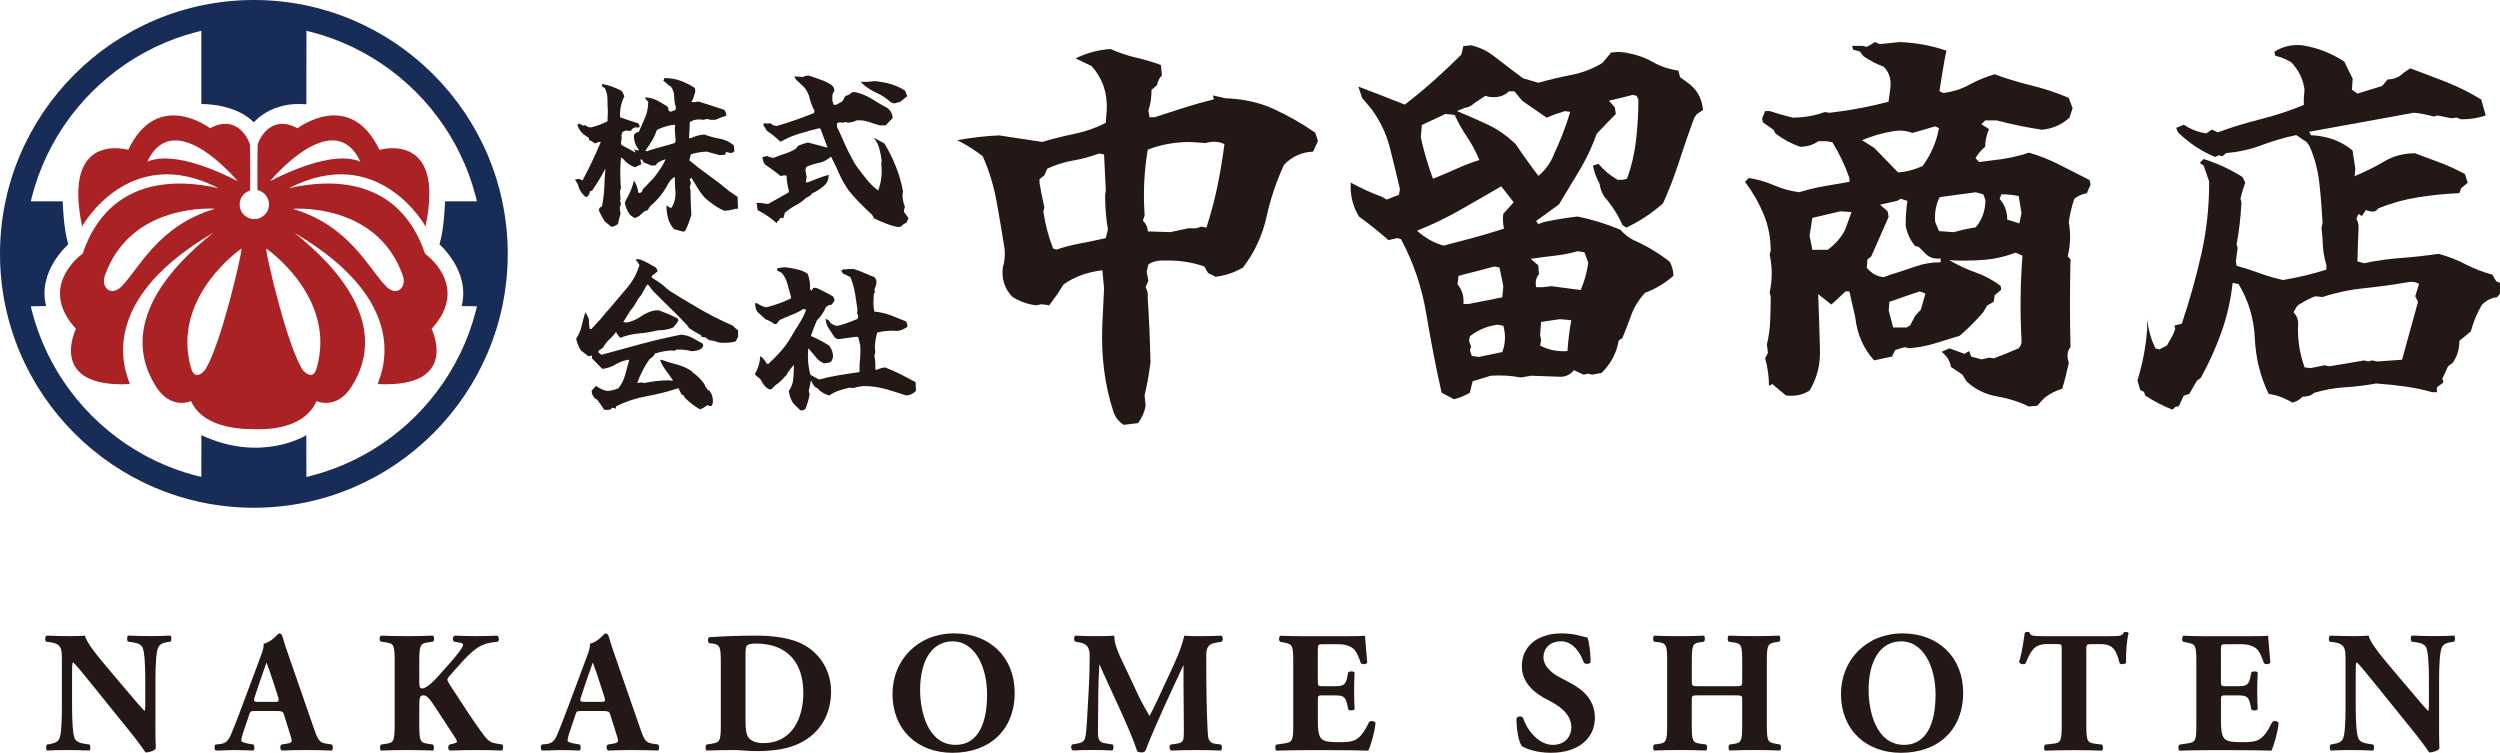 <?xml version="1.0" encoding="UTF-8"?><svg id="_レイヤー_2" xmlns="http://www.w3.org/2000/svg" viewBox="0 0 601.09 181"><defs><style>.cls-1{fill:#aa2224;}.cls-1,.cls-2,.cls-3{stroke-width:0px;}.cls-2{fill:#231815;}.cls-3{fill:#172c57;}</style></defs><g id="_レイヤー_1-2"><path class="cls-3" d="M61.04,122.08C27.38,122.08,0,94.7,0,61.04S27.38,0,61.04,0s61.04,27.38,61.04,61.04-27.38,61.04-61.04,61.04ZM61.04,5.94C30.66,5.94,5.94,30.66,5.94,61.04s24.72,55.1,55.1,55.1,55.1-24.72,55.1-55.1S91.42,5.94,61.04,5.94Z"/><path class="cls-1" d="M102.2,61c-6.33-18.64-22.92-18-32.72-15.75,21.58-11.14,32.83,9.18,32.83,9.18,4.89-23.15-11.08-18.39-11.08-18.39-7.06-14.86-19.69-5.2-19.69-5.2-6.65-3.65-9.57,3.18-9.6,4.14-.07,2.61-.06,7.26-.04,10.73,1.59.34,2.78,1.75,2.78,3.45,0,1.95-1.58,3.53-3.53,3.53s-3.53-1.58-3.53-3.53c0-1.6,1.07-2.94,2.53-3.37.02-3.47.03-8.18-.04-10.81-.03-.97-2.94-7.8-9.59-4.14,0,0-12.63-9.66-19.69,5.2,0,0-15.97-4.77-11.08,18.39,0,0,11.24-20.32,32.83-9.18-9.8-2.24-26.39-2.88-32.72,15.75,0,0-11.07,7.7-1.6,18.07,0,0-7.01,14.22,12.91,13.28.62-.03-10.86-18.3,20.19-36.43-10.25,8.05-23.21,22.12-13.87,37,3.61,5.74,8.45,3.52,8.45,3.52,2.6,5.89,10.49,6.68,14.22,6.73h0c2.99.14,12.79.42,15.95-6.73,0,0,4.84,2.23,8.45-3.52,9.34-14.88-3.63-28.95-13.87-37,31.04,18.13,19.57,36.4,20.18,36.43,19.92.94,12.91-13.28,12.91-13.28,9.47-10.37-1.6-18.07-1.6-18.07h.02ZM86.61,38.77c.37.77-4.16-4.15-21.68,4.78,0,0,15.18-18.39,21.68-4.78ZM35.46,38.77c6.5-13.6,21.68,4.78,21.68,4.78-17.52-8.93-22.05-4.01-21.68-4.78ZM29.1,68.98c-2.46,2.36-4.89.12-3.88-2.74,6.25-17.7,26.46-16.04,26.46-16.04-13.91,4.14-18.38,14.74-22.58,18.77h0ZM49.42,88.79c-.1.17-2.48,3.15-3.47-.25-4.96-17.09,12.18-28.9,12.16-28.79-.24,2.4-4.83,22.52-8.7,29.03h.01ZM76.13,88.54c-.99,3.4-3.37.41-3.47.25-3.87-6.51-8.46-26.63-8.7-29.03,0-.12,17.12,11.7,12.17,28.79h0ZM92.97,68.98c-4.19-4.03-8.66-14.64-22.58-18.77,0,0,20.21-1.66,26.46,16.04,1.01,2.85-1.43,5.1-3.88,2.74h0Z"/><path class="cls-3" d="M48.41,4.35v20.67s8.03-.25,12.63,4.4c0,0,4.11-5.15,12.62-4.34l.02-20.73s-25.27,0-25.27,0Z"/><path class="cls-3" d="M48.42,104.63l-.02,15.93h25.27l-.02-15.93s-10.71,6.78-25.23,0Z"/><path class="cls-3" d="M107,48.4s-.14,6.33-1.33,10.36c0,0,7.49,6.46,5.32,14.83l6.74.09v-25.28h-10.73Z"/><path class="cls-3" d="M15.08,48.4s.14,6.33,1.33,10.36c0,0-7.49,6.46-5.32,14.83l-6.74.09v-25.28h10.73Z"/><path class="cls-2" d="M164.25,55.69c-.77-.19-1.5-.38-2.2-.59-.7-.81-1.17-1.7-1.43-2.65-.25-.95-.38-1.98-.38-3.07l.84.56h.38c.84-1.33,1.13-2.88.87-4.67l-.1-2.75c-.7.44-1.21.98-1.53,1.6-1.12,2.16-2.6,4.01-4.46,5.54l-.49.87c-.56.12-1.06.41-1.5.87l-.59.56-1.05.49-1.12-.77c-.65-.91-1.07-1.89-1.26-2.96l.56-1.15c.77-1.35,1.31-2.74,1.64-4.18.56.88.91,1.86,1.05,2.93l.38.1.49-.28.17-.59,2.75-2.86c.51-.7,1.02-1.41,1.53-2.14s.92-1.48,1.22-2.25c-.81.21-1.53.57-2.16,1.08l-.1.35-1.05.1c-.65-.26-1.29-.51-1.92-.77l-.38-.66-.38-.1v.59l.21.56-.38.21c-.44.19-.83.37-1.15.56-1.14-.37-2.13-1.07-2.96-2.09l-.45-.28c-.21,2.51-.21,5.02,0,7.53-.19.26-.26.57-.21.94l.11,1.53-.11.38.21.77-.28.87.17,1.6c-.26.77-.44,1.53-.56,2.3-.44.44-.99.7-1.64.77l-1.6-1.33c-.58-.91-1.06-1.8-1.43-2.68l.28-.66.49-.21c.3-1.46.49-2.97.56-4.53.07-1.56.16-3.1.28-4.64-.95,1.88-2.03,3.67-3.24,5.37l-.45.07c-.07.51-.29.96-.66,1.36l-.38.1c-.77-.65-1.31-1.38-1.64-2.2-.12-.58-.34-1.09-.66-1.53l-.28-.49.56-.1.38-.07.87.38c.81-1.53,1.59-3.07,2.32-4.6s1.42-3.09,2.07-4.67h-.49l-.87.38-1.05-.66-.38-.1-.07-.56-1.43-.98c-.65-.63-1.1-1.36-1.36-2.2l.49-.28.87.49.66-.1c.37.44.85.6,1.43.49,1.33-.33,2.59-.8,3.8-1.43l.1-2.3c-.07-.95-.1-1.94-.1-2.96s-.22-1.94-.66-2.75l-.59-.31-.07-.66c1.7.33,3.25.87,4.67,1.64l.28.38.45.94c-.63,1.21-.98,2.51-1.05,3.9v1.15c1.4.51,2.82.99,4.29,1.43.33.26.45.58.38.98l-.56.07-.38-.07-.66.28-.49.56h-.77l-.38-.07-.84.35-.28.77.07.77-.17,1.15.17.49c1.14.56,2.25,1.16,3.35,1.81l-.38-.87c.37.26.78.35,1.22.28l-.45-.66c-.58-.88-.84-1.89-.77-3.03.33-.46.71-.7,1.15-.7.51-1.14,1.02-2.29,1.52-3.47.5-1.17.75-2.43.75-3.78l-.84-.94.45-.1c.95.07,1.83.33,2.63.77s1.57.89,2.32,1.36c.25.23.35.55.28.94l.49.38,1.26-.49.07-.56c-.26-.84-.4-1.71-.42-2.63-.02-.92-.29-1.73-.8-2.42-.44-.21-.83-.5-1.15-.87l-.66-.49.28-.66c1.4,0,2.7.22,3.9.66s2.35,1.02,3.42,1.74l.1.84c-.19.7-.41,1.37-.66,2.02l-.28.45.66.1,1.05-.17c1.02.3,2.06.63,3.1.98s2.07.69,3.07,1.01c.33.4.49.87.49,1.43-.88.26-1.77.58-2.65.98h-1.15l-.77-.21-.94.21-.98-.1c-.88,0-1.64.22-2.27.66-.02,1.28-.09,2.56-.21,3.84h.49c1.02-.51,2.1-.8,3.24-.87,1.14.44,2.34.77,3.61.99s2.41.75,3.43,1.59l.17,1.43c-.3.37-.71.5-1.22.38l-.77-.21-.28.7-1.33.07-3.07-.84c-1.33.05-2.59.27-3.8.66l-.38,1.43c1.53,1.28,3.12,2.5,4.78,3.68,1.65,1.17,3.23,2.4,4.74,3.68l2.09,1.43.1,2.86h-.56c-.84.26-1.73.42-2.68.49-.81-.33-1.62-.76-2.42-1.31-.8-.55-1.55-1.13-2.25-1.76-.7-.77-1.29-1.56-1.79-2.39-.5-.82-1.01-1.66-1.52-2.49l-.38.38.28.87-.28,1.05.17.66c.02,1.98.09,3.95.21,5.93-.39,1.39-.87,2.67-1.43,3.84l-.56.28v-.05ZM155.96,36.2c1.02-.33,2.07-.63,3.14-.91s2.12-.58,3.14-.91l.21-.49-.21-2.75.1-1.05-.38-.1c-1.39.19-2.73.6-4.01,1.25-.3.88-.69,1.74-1.17,2.56s-1.01,1.62-1.59,2.39l.38.21.38-.21h0Z"/><path class="cls-2" d="M215.95,54.6c-1-.19-1.98-.47-2.93-.85s-1.91-.8-2.86-1.24l-.45-.84c-.95-.88-1.94-1.83-2.95-2.84s-1.93-2.05-2.77-3.12c-.88-1.25-1.63-2.58-2.23-3.97-.6-1.39-1.25-2.75-1.95-4.08-.93.81-1.92,1.32-2.96,1.52-1.04.2-2.04.52-3,.96l-.21.73.31,1.71-.21,1.26h.49c.81-.33,1.63-.64,2.46-.96s1.68-.6,2.56-.85c0,1.14-.38,2.02-1.15,2.65-.88.77-1.82,1.37-2.82,1.81l-.49.56-.94.49c-.58.56-1.22,1.06-1.92,1.5-1.14.56-2.21,1.25-3.21,2.09l-.38,1.33-.56-.1-.38.28-.1.38-.38.17-.17.49c-1.09-1-2.21-1.82-3.35-2.47l-1.22-.66-.28-1.78h.84l1.92.28,4.92-2.75.1-.45c-.33-1.14-.51-2.35-.56-3.63l-.59-.07-.84.17c-.63-.51-1.26-1-1.9-1.46s-1.27-.92-1.9-1.36c-.33-.51-.51-1.08-.56-1.71l1.05-.28c.49.23,1.02.38,1.6.45.88-.37,1.78-.7,2.7-.99s1.78-.68,2.6-1.17l.66-.77c.77-.33,1.53-.58,2.3-.77l4.74,1.25-1.71-4.57-.38-.1c-1.58.4-3.16.83-4.74,1.31s-3.07,1.12-4.46,1.93l-1.99-1.71-1.33-.94-.87-1.43.28-.38.77.1.66-.1c.44.44.98.66,1.6.66,1.53-.44,3.04-.93,4.53-1.46,1.49-.53,2.95-1.08,4.39-1.64l.1-.59c-.51-.88-.89-1.84-1.13-2.88-.24-1.03-.71-1.97-1.41-2.81l-1.92-1.78-.38-.77,2.09.17c.44-.3.98-.4,1.6-.28.91.33,1.82.64,2.74.96.92.31,1.78.75,2.6,1.31.44.4.63.87.56,1.43-.37.44-.52.95-.45,1.53v.73l.28.94.56.1,1.53-.84.77-1.32.66-.21,1.05-.73h.56c1.46.3,2.82.85,4.08,1.64,1.25.79,2.52,1.53,3.8,2.23.77.63,1.17,1.42,1.22,2.37l-1.71,1.78c-.44-.05-.88-.05-1.33,0-.88-.23-1.78-.51-2.7-.84s-1.89-.45-2.91-.38c-.63.33-1.35.51-2.16.56l-.56-.17-.49.17-.94-.07-.59.17v.94c.51,1.02.99,2.05,1.43,3.09.44,1.03.92,2.06,1.43,3.09l.38.66c.44,1,1.01,1.98,1.71,2.93.7.95,1.44,1.92,2.23,2.89.79.98,1.7,1.85,2.72,2.61.56-1.46.84-3.01.84-4.64l-.1-1.92.1-.56c-.12-1.02-.3-2-.56-2.95s-.7-1.82-1.33-2.63l2.55,1.39c1.07,1.77,1.99,3.61,2.75,5.54.77,1.93,1.34,3.9,1.71,5.93l-.11.77c0,1.07.2,2.08.59,3.03-.19.37-.26.78-.21,1.22l1.05,1.43-.45,1.12-.66.31-.77.66-.59.07v.02ZM215.01,24.87l-.84-.28c-1.02-.95-2.1-1.68-3.24-2.18s-2.21-1.16-3.21-1.97l-.77-.77c1.12.05,2.22-.01,3.31-.17,1.33.12,2.6.35,3.84.7,1.23.35,2.39.87,3.49,1.57l.56,1.33-1.71,1.39-1.43.38h0Z"/><path class="cls-2" d="M145.29,98.55c-.51-.81-1.08-1.64-1.71-2.47l-.38-.17c-.63-.51-.94-1.17-.94-1.99l1.05-1.15c.81.63,1.7,1.03,2.65,1.22,1.02-.05,1.94-.27,2.75-.66.77-1,1.31-2.09,1.62-3.26.31-1.17.63-2.35.96-3.54h-.38c-1.07.19-2.06.56-2.98,1.13s-1.96.91-3.12,1.03l-2.48-2.54v-.66l-.84.17-1.81-1.39c-.58-.88-.96-1.84-1.15-2.86.65-.95,1.1-1.98,1.34-3.09.24-1.1.53-2.19.86-3.26.37.58.66,1.15.87,1.71-.02.77.04,1.52.17,2.27l.38.1,2.3-2.48c.44-.56.88-1.09,1.32-1.6l.94-1.05c1.46-1.7,2.86-3.35,4.2-4.97s2.28-3.4,2.84-5.35l-.49-.73c-.23-.14-.33-.36-.28-.66h.49c.77.19,1.5.48,2.2.89s1.39.8,2.09,1.17l.38.87-1.43,1.12v.38c.95.58,1.87,1.21,2.75,1.88.51.51,1.08.99,1.71,1.43,2.42,1.51,4.89,2.99,7.43,4.45s5.08,2.72,7.64,3.82l.28.35.94.77v1.53l-.28.56c-.14.37-.34.59-.59.66-1.28.26-2.55.31-3.8.17-.7-.3-1.45-.49-2.27-.56l-.87-.66-.94-.1-.1-.38c-1.02-.56-2.01-1.15-2.96-1.78l-.35-.56c-1.16-1.28-2.39-2.55-3.7-3.8-1.3-1.25-2.55-2.49-3.73-3.7-.74-.67-1.38-1.43-1.92-2.27l-.38-.1-1.43,2.55c-.37.4-.69.81-.94,1.26-.44.88-.99,1.7-1.64,2.44-.56.91-1.13,1.82-1.71,2.75l.87.1c1.25-.26,2.39-.75,3.42-1.48s2.16-1.21,3.42-1.45h.87c.77.3,1.53.61,2.28.92s1.52.67,2.28,1.06l.1.56-.59.84-.66.77c-1.07.44-2.28.66-3.63.66-1.51.37-3.04.62-4.6.75s-3.03.48-4.43,1.06c-.51-.44-.86-.92-1.05-1.43-.37.51-.78.99-1.22,1.43-.65.56-1.2,1.19-1.64,1.88l-.28.49-1.05.73-.1.38.77.59c3.19-.88,6.37-1.75,9.57-2.61s6.39-1.6,9.57-2.23c1.02.07,1.95.34,2.77.8.83.47,1.64.92,2.46,1.36l.11.59-.49.66c-.7.37-1.49.56-2.37.56-1.09-.3-2.27-.43-3.52-.38l-.59.28-.94-.07c-1.25.12-2.49.36-3.7.73l-.31.59-1.04.84c-.63.88-1.18,1.8-1.66,2.75-.48.95-.9,1.93-1.27,2.93l1.05-.17.56.17c.95-.19,1.92-.34,2.91-.47.99-.13,1.98-.19,2.98-.19l1.15.1c-.63-.95-1.23-1.81-1.8-2.56s-1.02-1.57-1.34-2.46h.38c1.21.44,2.43.82,3.66,1.13,1.23.31,2.39.82,3.49,1.52l.38.45.56.38c.84.7,1.57,1.49,2.2,2.37.19.51.48.99.87,1.43l.35.17c.65.84.91,1.85.77,3.03l-.28.59-.49.07-.45-.28c-.58.44-1.18.79-1.81,1.05-1.28-.7-2.49-1.62-3.63-2.75l-.38-.66-.45-.17-.77-1.53c-2.53.84-5.09,1.49-7.67,1.95s-5.01,1.27-7.29,2.41l-.17.59-.77-.28-.38.45-.49.1h-1.05,0Z"/><path class="cls-2" d="M192.31,98.55l-1.6-1.6c-.58-.88-.93-1.87-1.05-2.96.63-.88.99-1.87,1.08-2.95.09-1.08.14-2.19.14-3.33l-.77.94-.84,1.08c0,.3-.16.55-.49.73-.51.65-1.12,1.25-1.81,1.81l-.38.21-1.12,1.12h-.59c-.63-.37-1.13-.87-1.5-1.5l-.59-.98-1.33-1.12c.81-1.35,1.25-2.81,1.33-4.39.7.51,1.21,1.12,1.53,1.81l.38.1c1.07-.95,2.06-1.95,2.98-3s1.73-2.15,2.42-3.31c.65-1.14,1.33-2.25,2.02-3.33s1.27-2.21,1.71-3.4l-.66-.21c-.88.58-1.82,1.06-2.81,1.43-.99.37-1.96.79-2.91,1.26l-.77.94h-.49c-.7-.51-1.42-.89-2.16-1.15l-2.02-1.88c-.3-.58-.45-1.22-.45-1.92l.38-.1c.7.51,1.45.86,2.27,1.05,1.02-.25,2.02-.56,3-.91s1.94-.74,2.89-1.19l.1-.38c-.3-1-.58-2.01-.84-3.03s-.71-1.94-1.36-2.75l-1.12-.59-.1-.45c.7-.26,1.49-.36,2.37-.31.88.14,1.75.3,2.61.49.86.19,1.67.54,2.44,1.05.44,1.19.63,2.39.56,3.63l.28.49.49-.7.66-.07c1.46.63,2.86,1.35,4.18,2.16l.31.87-.7,1.05c-.56,0-1.03.22-1.43.66-.54,1.21-1.25,2.26-2.16,3.14-.51,1.21-.99,2.45-1.43,3.73.74.3,1.48.64,2.21,1.03s1.45.8,2.14,1.24c.44.51.73,1.09.87,1.74.12.44.15.81.1,1.12l-.38.98c-.51.3-1.12.45-1.81.45-.77-.3-1.44-.84-2.02-1.6l-1.71-2.02c-.23,2.16-.07,4.29.49,6.38l2.09,1.15c1.58-.44,3.18-.79,4.81-1.05,1.63-.25,3.27-.51,4.92-.77v-1.88c.19-1.46.24-2.96.17-4.5l-.49-1.99-.45-.1c-1.53.19-3.03.38-4.5.59l-.66-.38c-.44-.7-.92-1.41-1.43-2.14-.51-.73-.77-1.54-.77-2.42l.77.45.31.49.35.28c.4.33.87.49,1.43.49.84-.19,1.65-.42,2.44-.72.79-.29,1.57-.6,2.34-.92l.17-.73-.28-.59.1-.94c-.19-1.33-.39-2.66-.61-3.99-.22-1.34-.59-2.61-1.1-3.82l-1.81-.87-.38-.66.56-.38.49.1.66-.17.38.07.77-.07c.88.26,1.74.57,2.56.94.82.37,1.68.72,2.56,1.05.33.37.49.81.49,1.33-.07.58-.23,1.09-.49,1.53l.1.77c-.26.37-.35.81-.28,1.32-.14,1.12-.08,2.23.17,3.35,1.39.12,2.71.41,3.96.89s2.47.97,3.68,1.48l.28.77v.56l-.94.49c-.44.26-.95.41-1.53.45-1.6-.14-3.2-.01-4.78.38-.3,1.09-.49,2.21-.56,3.35l.1,1.43-.21.77c.21,1.07.28,2.17.21,3.31l.45.1c.58-.33,1.22-.51,1.92-.56,1.28.49,2.52,1.03,3.71,1.64,1.2.6,2.4,1.23,3.61,1.88l.1,2.09c-.63.7-1.42,1.07-2.37,1.12-1.65-.56-3.32-1.08-5-1.55-1.69-.48-3.48-.71-5.39-.71-.81.12-1.6.28-2.37.49l-.87-.1c-.88.19-1.74.42-2.56.71s-1.59.68-2.28,1.17c-.88-.23-1.71-.67-2.48-1.32l-.28-.38-.59-.28c-.49-.51-.84-1.08-1.04-1.71l-.56,2.58.21.84c-.21,1.21-.54,2.36-.98,3.45-.37.37-.85.49-1.43.35l.06-.07Z"/><path class="cls-2" d="M270.21,102.17c-1.22-.78-2.06-1.83-2.5-3.17-1.06-3.22-1.81-6.59-2.25-10.09-.45-3.5-.58-7.14-.42-10.92l.42-8.67-.42-4.34c-3.67.45-6.78,1.58-9.34,3.42l-1.42,2.25-2,2.75-1.83-.25-1.42.25c-2.11-.28-4-.97-5.67-2.08-1.83-1.94-2.58-4.28-2.25-7,.44-1.39.58-2.92.42-4.58-.61-3.84-1.25-7.61-1.92-11.34-.67-3.72-1.78-7.34-3.33-10.84-1.95-1.5-3.98-2.78-6.09-3.84,3.17-.61,6.5-1,10-1.17l10.42,1.58c2.61-.78,5.21-1.43,7.79-1.96,2.58-.53,5.07-1.4,7.46-2.63l.25-3.17c.17-4.11-1.06-7.61-3.67-10.5l-3.83-1.83c2.72-1.33,5.53-2.08,8.42-2.25,2,.89,4.02,1.57,6.04,2.04,2.03.47,4.04,1.07,6.05,1.79l.25,2.5c-.61.61-1,1.39-1.17,2.33l-1.33,1.17c0,1.78-.25,3.45-.75,5l.25,1.58h1.17c2.39-.78,4.77-1.54,7.13-2.29,2.36-.75,4.77-1.43,7.21-2.04l-.25-.92,3,.67c4.39.17,8.3,1.04,11.71,2.63,3.42,1.58,6.71,3.46,9.88,5.63l.67,2-1.17,2.58c-2.72.11-5.06,1.17-7,3.17-1.83,3.95-3.24,8.13-4.21,12.55-.97,4.42-2.85,8.46-5.63,12.13-1.95,1.17-4.14,1.92-6.59,2.25l-1.83-.92-.92-1.58c-2.72-.94-5.59-1.42-8.59-1.42h-1.58c-1.22,0-2.31.31-3.25.92l-.42,1.83.42,2.08-.67,1.58c.44.78.61,1.61.5,2.5.33,5.11.56,10.28.67,15.51-.33,2.78-.81,5.45-1.42,8l.25,2.5c-.28,1.56-.89,2.95-1.83,4.17l-3.42.42v.02ZM265.88,57.23l.5-2.08c-.45-2.61-.67-5.36-.67-8.25l.17-1.08-.42-8.67-1.17-.25c-2.11.78-4.23,1.35-6.34,1.71-2.11.36-4.17,1.01-6.17,1.96l-.67,1.58-1.17.92v.92c.33,1.95.72,3.92,1.17,5.92l-.25.92c.44,3.06,1.22,6.03,2.33,8.92l.83.25c1.83-.61,3.78-1.11,5.84-1.5,2.05-.39,4.06-.81,6-1.25l.02-.02ZM286.39,54.9h1.17l1.33-.42,1.17.25c1.06-3.22,1.93-6.5,2.63-9.84.69-3.33,1.26-6.75,1.71-10.25-1.06-.5-2.2-.67-3.42-.5l-1.17.25-3.67-.25c-3.61,0-7,.61-10.17,1.83-.89,5.22-1.14,10.48-.75,15.76l-.42,1.33c.78.78,1.17,1.64,1.17,2.58l5.42.17,4.34-.92h.67,0Z"/><path class="cls-2" d="M349.61,96l-3-1.58c-1.39-6.23-2.61-12.53-3.67-18.92-1.06-6.39-3.08-12.39-6.09-18.01l-.92-.25-2.08.5c-2.28-2-4.64-3.89-7.09-5.67-1.5-2.44-2.17-5.17-2-8.17,2.56,1.39,5.06,2.53,7.5,3.42l1.17.67,2.92-1.17.25-1.33c-.78-3.34-1.58-6.66-2.42-9.96-.83-3.31-2.31-6.4-4.42-9.3l-2.25-2.67-.92-2.75c3.95,1.5,7.67,2.95,11.17,4.34,2.39-1.83,4.72-3.76,7-5.79,2.28-2.03,4.47-4.1,6.59-6.21l.5-2.08,1.83-.17c2.11.45,4.09,1.42,5.92,2.92,2.17,1.67,4.36,3.34,6.59,5l3.67,1.08c2.56-.72,5.2-1.35,7.92-1.88,2.72-.53,5.22-1.49,7.5-2.88l2.08-2.5,1.83-.17,1.58.17c2.56.45,4.75,1.2,6.59,2.25,1.83,1.06,3.89,1.75,6.17,2.08l.42,1.58,2.5,1.83c1.83,1.61,2.83,3.64,3,6.09l-1.42.92-.67.92c-1.33,3.61-2.54,7.12-3.63,10.5-1.08,3.39-2.38,6.75-3.88,10.09-2.72,2.39-5.67,4.34-8.84,5.84l-.92-.67c-1.06-2.39-2.5-4.64-4.33-6.75-.61-.89-1-1.94-1.17-3.17-.78-1.39-1.31-2.83-1.58-4.34l1.33-.42c1.22,1.5,2.75,2.78,4.59,3.84h1.17l1.08-.25c1.06-2.83,1.78-5.88,2.17-9.13s.58-6.54.58-9.88l-.42-.92-.92-.25c-1.83.5-3.75.97-5.75,1.42l1.42,1.58.25,1.58-4.59,4.75c-1.06,3-2.42,5.91-4.08,8.71-1.67,2.81-3.33,5.57-5,8.3-1.83,1.33-3.67,2.67-5.5,4l.5.75,1.33-.5c2.89-.61,5.61-1.06,8.17-1.33,3.5.72,6.92,1.78,10.25,3.17.94,1.06,2,1.89,3.17,2.5,3.06,1.33,5.95,3.06,8.67,5.17.61,1.06.92,2.2.92,3.42-2.11,1.83-4.39,3.2-6.84,4.09-1.5,1.67-2.6,3.45-3.29,5.34-.7,1.89-1.4,3.72-2.13,5.5l-.92.67c-.45,2.89-1.81,5.47-4.08,7.75l-2.33.42-.92-.25-1.08.25-2.33-1.08c-.89,1.06-1.95,1.58-3.17,1.58l-7.09-.25-2.5.42c-2.28-.45-4.7-.58-7.25-.42l-4.34,1.33-.67,2.75c-1.22.72-2.5,1.25-3.83,1.58h.03ZM361.62,54.98c-.28-1.22-.33-2.42-.17-3.59l2.5-2.75-3-3.84c-3.33,1.95-6.67,3.86-10,5.75s-6.75,3.53-10.26,4.92c2,1.78,4.14,2.97,6.42,3.59,2.39-.61,4.81-1.25,7.25-1.92,2.45-.67,4.86-1.39,7.25-2.17h.01ZM344.53,42.98c1.83-.72,3.67-1.5,5.5-2.33,1.83-.83,3.72-1.56,5.67-2.17-.89-2.11-1.9-4-3.04-5.67s-2.1-3.39-2.88-5.17l-2.25-.25-5.67,2.67-.25,3c.78,3.45,1.75,6.75,2.92,9.92ZM369.87,42.31c1.78-1.5,3.06-3.31,3.84-5.42,1.5-3.17,2.78-6.5,3.83-10l-1.33-.17c-1.5.45-2.95.97-4.33,1.58l-5.92-4.09-1.83-2.25h-1.33c-1.22,1.17-2.81,1.61-4.75,1.33l-.92-.25-2.75,1.83c-.61.61-1.36.97-2.25,1.08l-1.83.75c2.56,1.06,5.02,2.14,7.38,3.25,2.36,1.11,4.6,2.67,6.71,4.67,1.83,2.72,3.67,5.28,5.5,7.67l-.02.02ZM361.2,71.49l.25-2.67-.92-4.5-1.17-.25-8.67,2.25-.25,2c1.11,1.39,1.59,2.97,1.42,4.75h1.33l8-1.58h.01ZM361.2,84.66c.78-2.06.86-4.17.25-6.34l-1.42-.25c-2.45.33-4.64,1.25-6.59,2.75l-.25,1.08.5,1.42-.25.92.42,1.33,1.67.25,5.67-1.17h0ZM380.04,69.74c.94-2.11,1.55-4.31,1.83-6.59l-.92-2.5-1.58-.25c-1.78.5-3.63.86-5.55,1.08-1.92.22-3.85.47-5.79.75l1.83,1.58.17,2.08c-.72.89-.95,1.95-.67,3.17h1.42l2.25-.25,7,.92h.01ZM376.87,84.41c.17-2.44.47-4.92.92-7.42l-2.75-.25-4.5.67-.25,3.17.25,1.17-.25,1.33c2,1.06,4.2,1.5,6.59,1.33h-.01Z"/><path class="cls-2" d="M487.87,97.75c-2.45-1.17-5.04-1.99-7.8-2.46-2.75-.47-5.18-1.68-7.29-3.63l-.92-1.58-2.75-1.83c-.17-.89-.53-1.72-1.08-2.5l-1.17-1.17,1.83-.83,3.67,1.33,1.08-.67.5,1.33,2.5.67,1.83-.42,1.08.17c2-.72,4-1.53,6-2.42.61-.61.83-1.44.67-2.5-.33-6.56-.25-13.14.25-19.76l-1.67-.75c-2.39.95-4.92,1.53-7.59,1.75-2.67.22-5.45.25-8.34.08,2.11,1.22,4.24,2.21,6.38,2.96s4.13,1.82,5.96,3.21l.17.92-1.58,1.33-.25,1.58-1.58.92-.92,1.58c-1.83,2.11-3.72,4-5.67,5.67-2,.61-3.99,1.22-5.96,1.83s-4.02,1-6.13,1.17l-1.17-.25-2.25.67-.75,1.58-4.33.92c-2.56-2.89-4.06-6.31-4.5-10.25l-1.42-6.34h-.92l-3.42,3.17-3.17-2.5c.17,4.34.31,8.67.42,13.01.17,3.78-.67,7.17-2.5,10.17-1.67,1.06-3.56,1.44-5.67,1.17l-2.5-2.08-.75-.67-.83.42c0-2.22-.31-4.42-.92-6.59l.67-1.33-.25-2c.44-1.83.71-3.74.79-5.71.08-1.97.12-3.93.12-5.88l-.25-.92c.67-3.06.67-6.09,0-9.09l.25-.92c0-3.17-.57-6.11-1.71-8.84-1.14-2.72-2.62-5.31-4.46-7.75l.92-.92c2.11.33,4.13.92,6.05,1.75,1.92.83,3.93,1.39,6.04,1.67,2-.61,4.03-1.1,6.09-1.46,2.05-.36,4.06-.71,6-1.04v-.92c-1.06-3-2.42-5.86-4.09-8.59l-1.33-.25h-2.08c-1.22.89-2.67,1.33-4.34,1.33-2.11-.72-4.08-1.78-5.92-3.17l-.5-.92-2.5-1.75-.25-.92.75-1.83h1.08c1.83.61,3.67,1.14,5.5,1.58,2.72,0,5.31-.44,7.75-1.33l1.17.17c2.45-.28,4.84-.64,7.17-1.08,2.33-.44,4.67-.97,7-1.58l.42-3.17c.28-2.17-.25-3.92-1.59-5.25-1.67-.61-3.28-1.45-4.84-2.5l-.92-1.17-1.58-.42-.25-.92h2.58l.92.25.92-.5,1.08-.67,1.17.5,4.75-.5c4,.17,7.75.86,11.25,2.08l-.5,2.5c-.44,2.56-.83,4.97-1.17,7.25l.92.42c2.28-.28,4.38-.94,6.29-2,1.92-1.06,3.93-1.89,6.04-2.5,2.89,1.06,5.86,1.96,8.92,2.71,3.06.75,6.03,1.74,8.92,2.96l.92,2.5-.75,2.25c-1.78,1.67-3.98,2.64-6.59,2.92-3.67-.55-7.31-1.3-10.92-2.25h-2.75l-.92.92,1.83,1.17c-.61,1.5-.92,2.92-.92,4.25-.95.78-1.72,1.7-2.33,2.75l.92.92,3.25-.42c3.17-.33,6.06-.94,8.67-1.83,2.56.72,5.02,1.7,7.38,2.92,2.36,1.22,4.77,2.45,7.21,3.67l.25,1.08-.92,2.08c-1.06.17-2.06.61-3,1.33-.61,1.83-1.06,3.72-1.33,5.67.5,2.72.42,5.45-.25,8.17l.67.75c-.17,7.12-.17,14.15,0,21.09-.61.72-.83,1.61-.67,2.67l.25,1.17c-.45,2.11-.97,4.17-1.58,6.17-1.56.44-3,1.19-4.34,2.25l-1.67,1.83-2,.17.05.02ZM439.43,60.07c1.83-1.33,3.22-2.92,4.17-4.75l1.58-4.34-2.75-.17-6.67,1.58-.67,4.25.67,3.42h3.67ZM456.36,41.47c2.11-.17,4.08-.69,5.92-1.58,2-2.72,3.31-5.75,3.92-9.09l-.92-.42c-1.83.56-3.67,1.08-5.5,1.58-1.22-.5-2.58-.67-4.08-.5-2.89.45-5.56,1.2-8,2.25l2.92,1.83,5.75,5.92h-.01ZM454.78,65.98c1.94-.61,3.88-1.25,5.79-1.92s3.93-1,6.04-1v-.92c-1.39.17-2.53-.14-3.42-.92l-1.83-1.83-.92-.25c-1.22-1.5-1.97-3.17-2.25-5,0-1.94.14-3.89.42-5.84l-1.58-.5-.92.5-4.09.92,1.83,1.58.25,1.33c-1.39,3.17-2.78,6.34-4.17,9.5l-.92.75-.17,2c1.17,1.39,2.53,2.14,4.08,2.25l1.83-.67.03.02ZM458.44,78.74l.83-.5,1.17-2.25,1.42-1.58,1.08-3.84-1.33-.5-2.08.67-5.25,1.83-.17,2.08,1.08,4.09s3.25,0,3.25,0ZM475.03,54.65c1.56-1.83,2.33-4.03,2.33-6.59l-.5-1.33-1.83-.5-8.67,1.17c-.89,1.78-1.25,3.75-1.08,5.92l.92,2.25,3.59.25c1.72-.5,3.47-.89,5.25-1.17h-.01ZM485.54,53.73l.5-2.5-.67-4.09c-1.39-.28-2.78-.42-4.17-.42l-.42,1.08c1.22,1.39,1.83,3.06,1.83,5l2.92.92h.01Z"/><path class="cls-2" d="M522.35,98.5c-2.28-.89-4.48-2.03-6.59-3.42l-.25-.83-.92-.5-.67-2.25c.61-2,1.11-4.02,1.5-6.04s.67-4.13.83-6.29v-2.5c.28,2.61.94,4.97,2,7.09l.92.25,1.83-.92,1.33-2.33.67-1.58-.17-.92,1.75-.42c1.83-5.45,3.39-10.98,4.67-16.59,1.28-5.61,1.92-11.48,1.92-17.59l-1.33-3.84-.92-.67.92-.92c3.33,1.06,6.45,2.5,9.34,4.34l.67,1.33c-.44,1.22-.83,2.5-1.17,3.84l.25.92c-.17,3.5-.56,6.87-1.17,10.09l.25.83-.42,3.25.17,1.08c1.83.5,3.65,1.08,5.46,1.75,1.8.67,3.71,1.22,5.71,1.67,3.61-.61,7.09-1.45,10.42-2.5v-1.08c-.61-2-.92-4.14-.92-6.42l-.25-2.5.25-1.33c-.17-3.22-.43-6.42-.79-9.59s-1.15-6.11-2.38-8.84l-.67-.92-2.5-1.67c-2.89.61-5.66,1.42-8.3,2.42s-5.49,1.64-8.54,1.92l-.92.75-.83-.25-.92.42c-3.22-1.33-6.2-3.31-8.92-5.92l-.42-1.08,1.83-.75c1.67,1.11,3.47,1.81,5.42,2.08l1.33-.92,1.42.67c3.34-1.22,6.78-2.28,10.34-3.17s7-2.03,10.34-3.42v-1.58l.17-2.08c-.28-2.39-1.33-4.59-3.17-6.59-1.22-.72-2.5-1.25-3.84-1.58l-.25-.92c2-1.33,4.28-1.86,6.84-1.58,3.61.61,6.95,1.92,10,3.92.61,1.33,1.28,2.7,2,4.09l-.17,2.67,1.33.92,5.92-1.83,1.33-1.58c1.5,0,2.78-.53,3.83-1.58l1.58-1.08c2.89,1.06,5.78,2.15,8.67,3.29,2.89,1.14,5.7,2.54,8.42,4.21l1.08,3.84c-1.78.61-3.75.92-5.92.92l-1.08-.42-1.17.17-3.42-.67-.92.25c-1.5-.44-3.08-.75-4.75-.92-4.22.78-8.42,1.54-12.59,2.29-4.17.75-8.36,1.52-12.59,2.29l.42.83c3.95.17,7.28,1.39,10,3.67l.67,4.34-.17,1.83c2.56-1.06,4.93-2.24,7.13-3.54,2.2-1.31,4.65-1.96,7.38-1.96,2.11.78,4.15,1.54,6.13,2.29,1.97.75,3.93,1.65,5.88,2.71l.67,2.08-1.58,1.33-.42,1.17c-3.5.17-6.88.51-10.13,1.04-3.25.53-6.38,1.4-9.38,2.63-.44.72-1.14.95-2.08.67l-.92-.25-.92,1.42-.83-.5-.5,1.17c.44.72.61,1.64.5,2.75-.11,2.5-.2,5-.25,7.5l1.58.42c2.89-.61,5.85-1.03,8.88-1.25s6.05-.56,9.05-1c2.28.61,4.43,1.45,6.46,2.5,2.03,1.06,4.18,1.89,6.46,2.5l.92,1.58.92.42v2.58l-.67.83c-1.39.17-2.61.78-3.67,1.83-1.17,2-2.06,4.14-2.67,6.42l-2.75,2.25c0,2-.53,3.75-1.58,5.25l-1.17.92-1.33,2.92.25.92-1.58,1.17v1.17h-1.17c-2.11-.61-4.31-1.07-6.59-1.38s-4.56-.54-6.84-.71c-2.39.44-4.88.75-7.46.92s-5.07.61-7.46,1.33c-.61.61-1.53.92-2.75.92-.78.78-1.61,1.25-2.5,1.42-1.83-1.11-3.73-1.81-5.67-2.08-2-4.11-3.11-8.56-3.33-13.34-.22-4.78-1.53-9.14-3.92-13.09l-1.42-.25c-.45,4.11-1.35,8.07-2.71,11.88-1.36,3.81-3.02,7.46-4.96,10.96l-.92.67c-.61,1.06-1.22,2.11-1.83,3.17l-1.33.42-1.17,2.5-.92.25-.67.67.05-.05ZM577.54,86.49c.61-2.28,1.25-4.6,1.92-6.96s1.3-4.68,1.92-6.96l-.67-1.33.92-3c-.78-.44-1.61-.58-2.5-.42-3.5.61-7.03,1.1-10.59,1.46s-6.92,1.07-10.09,2.13l-1.83-.17c-1.5.61-2.92,1.36-4.25,2.25l-.92,1.58c.89.95,1.25,2.08,1.08,3.42-.11,3.33.42,6.61,1.58,9.84l1.42.17,3.42-.67,1.08.25c2.72-.45,5.53-.92,8.42-1.42l.92.25.92-.25,1.33.25,5.92-.42h0Z"/><path class="cls-2" d="M37.37,173.28c0,2.7,0,5.31.08,6.68-.29.5-1.45.95-2.45.95-.04,0-1.41-2.12-3.36-4.52l-9.58-11.87c-2.41-2.95-3.78-4.69-4.52-5.31-.21.42-.21,1.12-.21,2.66v8.05c0,3.36.17,6.47.62,7.59.37.87,1.33,1.16,2.41,1.33l1.16.17c.33.33.25,1.2,0,1.45-2.24-.08-3.9-.12-5.56-.12-1.54,0-3.07.04-4.65.12-.25-.25-.33-1.12,0-1.45l.71-.12c1.12-.21,1.95-.5,2.28-1.37.46-1.12.58-4.23.58-7.59v-10.54c0-2.28-.04-2.95-.29-3.53-.33-.71-.91-1.2-2.37-1.41l-1.16-.17c-.29-.33-.25-1.33.17-1.45,1.95.08,4.02.12,5.72.12,1.41,0,2.61-.04,3.49-.12.42,1.87,3.11,5.02,6.85,9.46l3.49,4.11c1.83,2.16,3.03,3.61,3.98,4.56.17-.42.17-1.12.17-1.87v-5.73c0-3.36-.17-6.47-.62-7.59-.37-.87-1.29-1.16-2.41-1.33l-1.12-.17c-.33-.33-.25-1.2,0-1.45,2.24.08,3.86.12,5.56.12,1.54,0,3.03-.04,4.65-.12.25.25.33,1.12,0,1.45l-.75.12c-1.08.17-1.87.5-2.24,1.37-.46,1.12-.62,4.23-.62,7.59v9.92h-.01Z"/><path class="cls-2" d="M61.3,170.96c-1,0-1.12.04-1.37.83l-1.62,4.81c-.25.83-.29,1.16-.29,1.49,0,.25.54.5,1.7.71l1.24.21c.25.29.33,1.24-.08,1.45-1.45-.08-2.95-.08-4.69-.12-1.41,0-2.37.12-4.27.12-.46-.25-.42-1.12-.12-1.45l1.12-.12c1-.12,1.83-.46,2.53-2.07.71-1.66,1.49-3.65,2.61-6.64l3.78-10.12c.95-2.61,1.66-4.07,1.54-5.27,1.99-.46,3.53-2.49,3.61-2.49.54,0,.79.21.95.83.33,1.2.83,2.74,1.87,5.68l5.64,16.26c.87,2.49,1.25,3.44,2.78,3.69l1.58.25c.25.21.33,1.2-.04,1.45-1.99-.08-4.23-.12-6.39-.12s-3.69.04-5.6.12c-.46-.25-.54-1.12-.08-1.45l1.33-.21c.96-.17,1.12-.46,1.12-.71,0-.29-.29-1.29-.79-2.82l-1.12-3.57c-.21-.66-.54-.75-1.99-.75h-4.95ZM66.03,168.76c.95,0,1.16-.12.83-1.2l-1.08-3.36c-.58-1.78-1.33-4.02-1.7-4.9-.33.96-1.16,3.2-1.78,5.1l-1.04,3.11c-.37,1.12-.17,1.25.87,1.25h3.9Z"/><path class="cls-2" d="M100.8,163.99c0,1.37.25,1.54.75,1.54.87,0,2.61-1.62,3.32-2.41,2.2-2.45,4.61-5.02,5.93-6.97.37-.54.54-.91.54-1.08s-.17-.46-.71-.54l-1.45-.25c-.46-.29-.37-1.29.17-1.45,2.12.08,3.65.12,5.14.12s3.36-.04,5.02-.12c.5.17.54,1.12.21,1.45-1.45.17-2.7.37-3.57.75-1.66.66-3.44,2.24-6.14,5.31l-1.91,2.16c-.42.46-.54.79-.54.95,0,.21.25.71,1.49,2.57,2.07,3.11,4.52,7.09,7.34,10.83,1.12,1.49,1.91,1.78,3.07,1.95l1.33.21c.25.37.25,1.24-.12,1.45-2.07-.08-4.07-.12-5.97-.12-2.12,0-4.19.04-6.51.12-.54-.17-.54-1.2-.08-1.45l1.04-.25c.46-.12.71-.25.71-.42s-.08-.46-.33-.83-1.99-3.07-2.41-3.69l-2.2-3.36c-1.49-2.28-2.2-3.28-3.11-3.28s-1,.58-1,2.82v4.36c0,3.86.25,4.23,2.12,4.48l1.16.17c.33.29.33,1.2,0,1.45-2.2-.08-4.27-.12-6.26-.12-1.87,0-4.02.04-6.22.12-.33-.25-.33-1.2,0-1.45l1.16-.17c1.87-.25,2.12-.62,2.12-4.48v-15.43c0-3.86-.25-4.23-2.12-4.48l-1.16-.17c-.46-.25-.46-1.2,0-1.45,2.07.08,4.15.12,6.22.12s4.07-.04,6.26-.12c.37.25.37,1.2,0,1.45l-1.16.17c-1.87.25-2.12.62-2.12,4.48v5.06h0Z"/><path class="cls-2" d="M139.75,170.96c-1,0-1.12.04-1.37.83l-1.62,4.81c-.25.83-.29,1.16-.29,1.49,0,.25.54.5,1.7.71l1.24.21c.25.29.33,1.24-.08,1.45-1.45-.08-2.95-.08-4.69-.12-1.41,0-2.37.12-4.27.12-.46-.25-.42-1.12-.12-1.45l1.12-.12c1-.12,1.83-.46,2.53-2.07.71-1.66,1.49-3.65,2.61-6.64l3.78-10.12c.95-2.61,1.66-4.07,1.54-5.27,1.99-.46,3.53-2.49,3.61-2.49.54,0,.79.21.95.83.33,1.2.83,2.74,1.87,5.68l5.64,16.26c.87,2.49,1.25,3.44,2.78,3.69l1.58.25c.25.21.33,1.2-.04,1.45-1.99-.08-4.23-.12-6.39-.12s-3.69.04-5.6.12c-.46-.25-.54-1.12-.08-1.45l1.33-.21c.96-.17,1.12-.46,1.12-.71,0-.29-.29-1.29-.79-2.82l-1.12-3.57c-.21-.66-.54-.75-1.99-.75h-4.95ZM144.48,168.76c.95,0,1.16-.12.83-1.2l-1.08-3.36c-.58-1.78-1.33-4.02-1.7-4.9-.33.96-1.16,3.2-1.78,5.1l-1.04,3.11c-.37,1.12-.17,1.25.87,1.25h3.9Z"/><path class="cls-2" d="M173.31,159.67c0-3.94-.08-4.73-1.99-4.94l-.79-.08c-.42-.21-.42-1.41.08-1.45,3.48-.21,6.72-.37,11.12-.37,3.4,0,6.8.33,9.67,1.37,5.44,1.95,8.42,6.85,8.42,12.03,0,5.56-2.66,10.04-7.43,12.41-2.82,1.41-6.22,1.95-10.5,1.95-1.95,0-4.02-.25-5.52-.25-1.99,0-4.11.04-6.47.12-.33-.25-.33-1.24,0-1.45l1.29-.21c1.87-.29,2.12-.62,2.12-4.44v-14.69h0ZM179.25,172.82c0,2.28.08,3.78.83,4.65.75.83,1.95,1.2,3.44,1.2,7.18,0,9.63-6.39,9.63-12.03,0-7.47-3.94-11.91-11.45-11.91-1.12,0-1.91.21-2.16.54-.25.33-.29,1.12-.29,2.41v15.14h0Z"/><path class="cls-2" d="M243.97,166.52c0,9.04-6.06,14.48-14.98,14.48-8.34,0-14.4-5.48-14.4-14.15,0-8.21,6.14-14.56,14.81-14.56s14.56,5.81,14.56,14.23h0ZM229.07,154.2c-5.1,0-7.84,4.77-7.84,11.7,0,5.06,1.78,13.19,8.55,13.19,5.43,0,7.55-5.31,7.55-12.03,0-7.09-3.11-12.86-8.26-12.86h0Z"/><path class="cls-2" d="M258.49,154.28c-.33-.33-.33-1.33.12-1.45,1.41.08,3.19.12,5.23.12,1.37,0,2.57,0,4.07-.12,0,2.57,1.45,5.1,3.28,9l2.74,5.85c.37.83,1.87,3.44,2.45,4.48.54-1,1.2-2.28,2.32-4.73l2.12-4.56c1.99-4.27,3.03-6.47,3.94-10.04,1.91.17,2.86.12,4.11.12,1.37,0,3.28-.04,4.77-.12.46.25.46,1.04.12,1.45l-1.2.21c-1.7.29-2.53.79-2.53,2.99,0,8.55.08,13.03.33,18.25.08,1.91.25,2.9,1.87,3.11l1.33.17c.33.33.33,1.29-.08,1.45-1.91-.08-3.69-.12-5.73-.12-1.87,0-4.15.04-6.14.12-.5-.21-.54-1.16-.12-1.45l1.24-.17c1.91-.25,1.91-.75,1.91-3.28l-.08-10.79v-4.73h-.08c-3.07,6.64-6.39,13.57-9.13,20.58-.21.17-.5.29-.83.29-.37,0-.83-.08-1.08-.25-1.62-5.14-6.72-15.43-9.04-20.83h-.08c-.17,2.7-.21,4.52-.25,6.68-.04,2.7-.08,6.85-.08,9.33,0,2.07.25,2.66,1.91,2.9l1.62.25c.33.29.25,1.24-.08,1.45-1.54-.08-3.32-.12-4.9-.12-1.33,0-2.9.04-4.56.12-.54-.17-.54-1.24-.17-1.45l.75-.12c2.12-.37,2.37-.62,2.61-3.19.21-2.03.33-5.64.58-9.58.17-2.78.25-6.14.25-8.38,0-2.37-.91-2.99-2.57-3.28l-.91-.17h-.03Z"/><path class="cls-2" d="M316.86,163.74c0,1.16.04,1.25,1.16,1.25h2.86c2.16,0,2.66-.29,3.07-2.28l.21-1.04c.29-.33,1.33-.33,1.54.04-.08,1.33-.12,2.82-.12,4.4s.04,3.07.12,4.4c-.21.37-1.25.42-1.54.04l-.21-1.04c-.42-1.99-.91-2.32-3.07-2.32h-2.86c-1.12,0-1.16.04-1.16,1.29v4.94c0,1.91.17,3.24.66,3.94.54.75,1.33,1.08,4.36,1.08,3.61,0,5.02-.12,7.3-4.81.33-.46,1.37-.29,1.54.21-.17,2.16-1.16,5.52-1.74,6.64-2.2-.08-6.18-.12-9.58-.12h-5.39c-1.99,0-4.02.04-7.14.12-.33-.25-.33-1.24,0-1.45l1.95-.29c1.87-.29,2.12-.54,2.12-4.36v-15.47c0-3.78-.25-4.02-2.12-4.4l-1.04-.21c-.37-.25-.33-1.2.08-1.45,1.95.08,3.98.12,5.97.12h8.8c2.66,0,5.02-.04,5.56-.12.04.66.33,3.65.54,6.43-.17.46-1.12.54-1.54.17-.46-1.45-1.04-2.7-1.58-3.28-.79-.79-2.03-1.29-4.07-1.29h-3.32c-1.37,0-1.37.08-1.37,1.62v7.26-.02Z"/><path class="cls-2" d="M372.99,181c-3.82,0-6.18-1.08-7.05-1.58-.79-.91-1.33-3.9-1.33-6.72.29-.54,1.25-.58,1.58-.12.83,2.7,3.61,6.51,7.14,6.51,3.07,0,4.48-2.12,4.48-4.19,0-3.36-3.15-5.35-5.64-6.6-2.99-1.49-6.26-3.98-6.26-8.09-.04-4.69,3.61-7.92,9.63-7.92,1.37,0,3.07.17,4.73.66.54.17.91.25,1.41.33.33.91.75,3.15.75,5.93-.21.5-1.25.54-1.62.12-.71-2.12-2.49-5.14-5.48-5.14-2.74,0-4.23,1.78-4.23,3.86,0,1.91,1.7,3.65,3.78,4.73l2.74,1.45c2.57,1.37,5.85,3.78,5.85,8.34,0,5.1-4.19,8.42-10.46,8.42h-.02Z"/><path class="cls-2" d="M408.5,167.18c-1.7,0-1.74.04-1.74,1.2v5.97c0,3.86.25,4.23,2.12,4.48l1.33.17c.33.25.33,1.2,0,1.45-2.37-.08-4.44-.12-6.31-.12-1.99,0-4.07.04-6.18.12-.33-.25-.33-1.2,0-1.45l1-.12c1.91-.25,2.12-.66,2.12-4.52v-15.43c0-3.86-.21-4.27-2.12-4.52l-1-.12c-.33-.25-.33-1.2,0-1.45,2.03.08,4.19.12,6.18.12,1.87,0,3.94-.04,5.77-.12.33.25.33,1.2,0,1.45l-.87.12c-1.78.25-2.03.66-2.03,4.52v4.81c0,1.2.04,1.25,1.74,1.25h8.63c1.74,0,1.74-.04,1.74-1.25v-4.81c0-3.86-.21-4.19-2.12-4.48l-1.12-.17c-.33-.25-.33-1.2,0-1.45,2.28.08,4.32.12,6.31.12s3.94-.04,5.85-.12c.33.25.33,1.2,0,1.45l-.83.12c-1.91.29-2.16.66-2.16,4.52v15.43c0,3.86.25,4.15,2.16,4.48l1,.17c.33.25.33,1.2,0,1.45-2.07-.08-4.11-.12-6.02-.12-2.07,0-4.11.04-6.1.12-.33-.25-.33-1.2,0-1.45l.91-.12c1.91-.25,2.12-.66,2.12-4.52v-5.97c0-1.16,0-1.2-1.74-1.2h-8.64Z"/><path class="cls-2" d="M472.02,166.52c0,9.04-6.06,14.48-14.98,14.48-8.34,0-14.4-5.48-14.4-14.15,0-8.21,6.14-14.56,14.81-14.56s14.56,5.81,14.56,14.23h.01ZM457.12,154.2c-5.1,0-7.84,4.77-7.84,11.7,0,5.06,1.78,13.19,8.55,13.19,5.43,0,7.55-5.31,7.55-12.03,0-7.09-3.11-12.86-8.26-12.86h0Z"/><path class="cls-2" d="M495.71,156.06c0-1,0-1.2-1-1.2h-2.57c-3.03,0-3.9,1.66-5.14,4.69-.5.25-1.29.17-1.54-.37.87-2.86,1.08-5.43,1.37-7.05.17-.12.37-.21.58-.21s.41.04.58.17c.21.71.33.87,3.49.87h15.43c2.74,0,3.36-.04,3.73-.91.17-.08.29-.12.54-.12s.54.17.62.29c-.41,1.41-.71,4.77-.62,7.14-.21.37-1.33.46-1.54.12-.71-2.66-1.29-4.6-4.4-4.6h-2.49c-1,0-1.12.12-1.12,1.2v18.3c0,3.86.25,4.19,2.12,4.44l1.66.21c.29.25.29,1.2,0,1.45-2.7-.08-4.77-.12-6.64-.12-1.99,0-4.15.04-7.05.12-.33-.25-.33-1.2,0-1.45l1.87-.21c1.87-.21,2.12-.58,2.12-4.44v-18.32Z"/><path class="cls-2" d="M534,163.74c0,1.16.04,1.25,1.16,1.25h2.86c2.16,0,2.66-.29,3.07-2.28l.21-1.04c.29-.33,1.33-.33,1.54.04-.08,1.33-.12,2.82-.12,4.4s.04,3.07.12,4.4c-.21.37-1.25.42-1.54.04l-.21-1.04c-.42-1.99-.91-2.32-3.07-2.32h-2.86c-1.12,0-1.16.04-1.16,1.29v4.94c0,1.91.17,3.24.66,3.94.54.75,1.33,1.08,4.36,1.08,3.61,0,5.02-.12,7.3-4.81.33-.46,1.37-.29,1.54.21-.17,2.16-1.16,5.52-1.74,6.64-2.2-.08-6.18-.12-9.58-.12h-5.39c-1.99,0-4.02.04-7.14.12-.33-.25-.33-1.24,0-1.45l1.95-.29c1.87-.29,2.12-.54,2.12-4.36v-15.47c0-3.78-.25-4.02-2.12-4.4l-1.04-.21c-.37-.25-.33-1.2.08-1.45,1.95.08,3.98.12,5.97.12h8.8c2.66,0,5.02-.04,5.56-.12.04.66.33,3.65.54,6.43-.17.46-1.12.54-1.54.17-.46-1.45-1.04-2.7-1.58-3.28-.79-.79-2.03-1.29-4.07-1.29h-3.32c-1.37,0-1.37.08-1.37,1.62v7.26-.02Z"/><path class="cls-2" d="M586.44,173.28c0,2.7,0,5.31.08,6.68-.29.5-1.45.95-2.45.95-.04,0-1.41-2.12-3.36-4.52l-9.58-11.87c-2.41-2.95-3.78-4.69-4.52-5.31-.21.42-.21,1.12-.21,2.66v8.05c0,3.36.17,6.47.62,7.59.37.87,1.33,1.16,2.41,1.33l1.16.17c.33.33.25,1.2,0,1.45-2.24-.08-3.9-.12-5.56-.12-1.54,0-3.07.04-4.65.12-.25-.25-.33-1.12,0-1.45l.71-.12c1.12-.21,1.95-.5,2.28-1.37.46-1.12.58-4.23.58-7.59v-10.54c0-2.28-.04-2.95-.29-3.53-.33-.71-.91-1.2-2.37-1.41l-1.16-.17c-.29-.33-.25-1.33.17-1.45,1.95.08,4.02.12,5.72.12,1.41,0,2.61-.04,3.49-.12.42,1.87,3.11,5.02,6.85,9.46l3.49,4.11c1.83,2.16,3.03,3.61,3.98,4.56.17-.42.17-1.12.17-1.87v-5.73c0-3.36-.17-6.47-.62-7.59-.37-.87-1.29-1.16-2.41-1.33l-1.12-.17c-.33-.33-.25-1.2,0-1.45,2.24.08,3.86.12,5.56.12,1.54,0,3.03-.04,4.65-.12.25.25.33,1.12,0,1.45l-.75.12c-1.08.17-1.87.5-2.24,1.37-.46,1.12-.62,4.23-.62,7.59v9.92h0Z"/></g></svg>